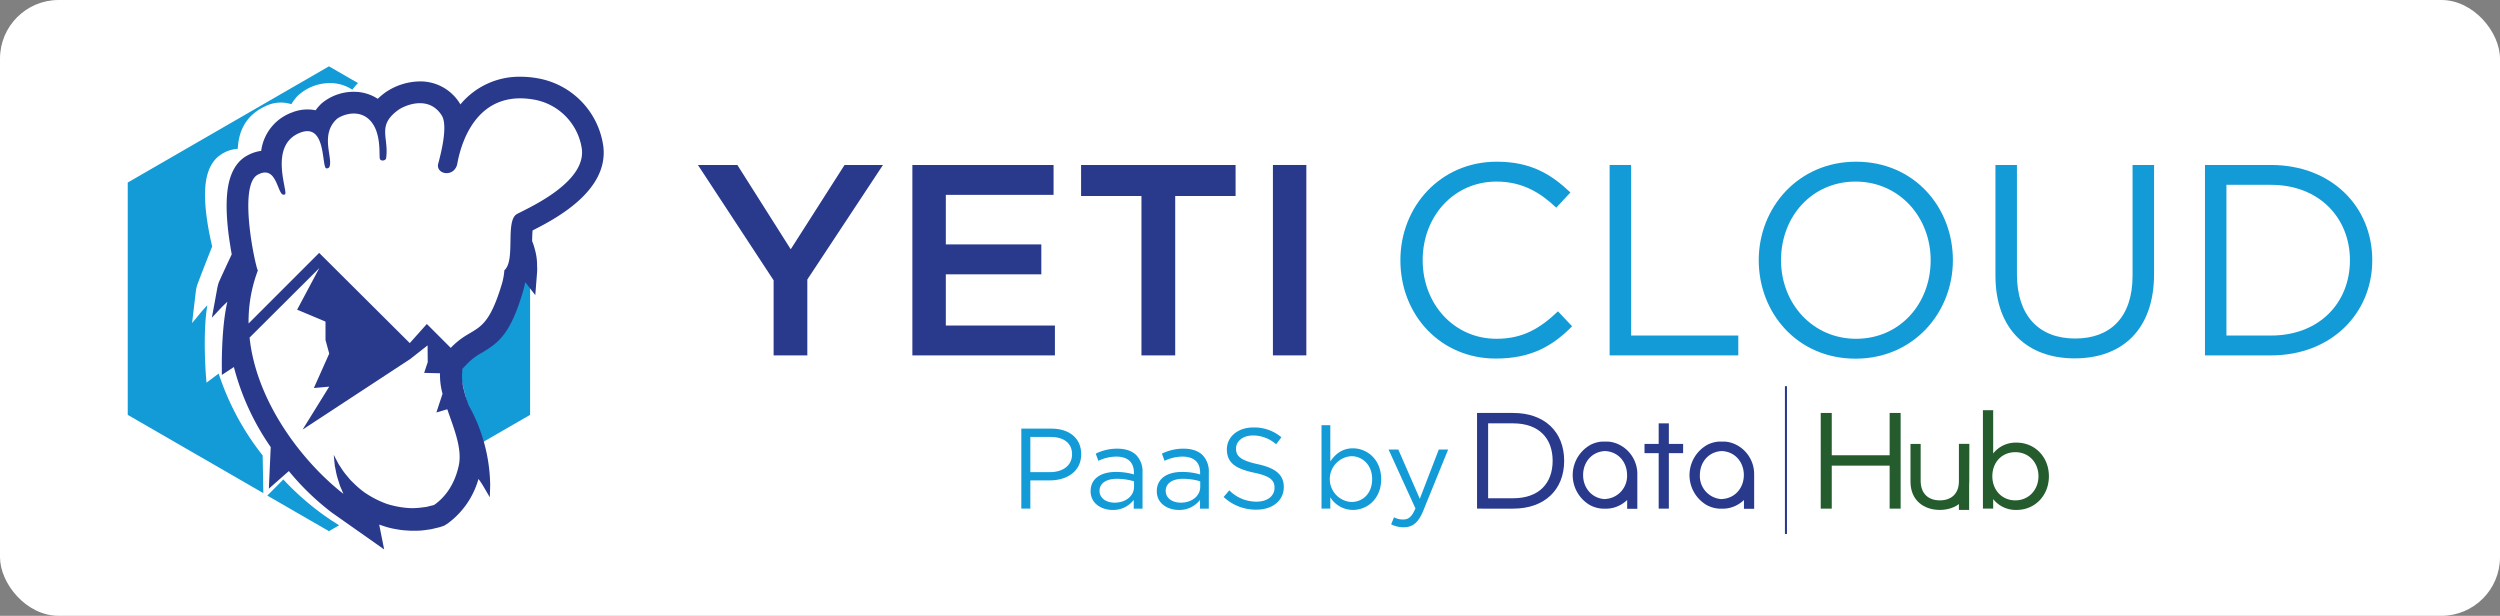 <svg xmlns="http://www.w3.org/2000/svg" id="f9231c96-e34f-4ad9-a6dd-dfee6ae902fd" data-name="Layer 1" width="852.53" height="210" viewBox="0 0 852.53 210"><rect x="0" y="0" width="852.53" height="210" fill="#808080" stroke="none"/><defs><style>      .b82310b0-f0bc-40c6-b9ac-301f29a70ec9 {        fill: #fff;      }      .a8762b80-9a2f-4c86-962b-c0a8abd0529e {        fill: #139bd7;      }      .a67a0c36-c93a-46bc-b2b6-99875c546070 {        fill: #293a8d;      }      .aa65d2c7-7eb7-44b4-807f-c95cd5b9c993 {        fill: #245c2e;      }    </style></defs><rect class="b82310b0-f0bc-40c6-b9ac-301f29a70ec9" width="852.53" height="210" rx="20"></rect><g><g><path class="a8762b80-9a2f-4c86-962b-c0a8abd0529e" d="M112.92,177.39a91.64,91.64,0,0,1-16.3-13.89L91.16,169l21,12.13,3.48-2Z"></path><g><g><path class="a8762b80-9a2f-4c86-962b-c0a8abd0529e" d="M89.57,155.3a90,90,0,0,1-15-27.91l-4.15,3.1-.19-2.31c-.05-.66-1.13-14.64.47-24.07-.77.79-1.63,1.74-2.43,2.71l-2.77,3.36,1.24-10.47a14.31,14.31,0,0,1,.41-2.2c.1-.44,3-7.93,5.2-13.46-.06-.3-.13-.57-.2-.88C70.91,77.79,69.57,70.11,70,64c.38-5.48,2.21-9.3,5.44-11.35a11.4,11.4,0,0,1,5.64-1.9c.25-5.51,2.38-11.29,9.41-14.53a11.84,11.84,0,0,1,8.87-.69,16.76,16.76,0,0,1,2.09-2.79,16.08,16.08,0,0,1,10.12-4.38,13.79,13.79,0,0,1,8.58,2.23,19.22,19.22,0,0,1,1.93-2.26l-9.9-5.71L43.56,62.25v79.22l46.24,26.7Z"></path><path class="a8762b80-9a2f-4c86-962b-c0a8abd0529e" d="M177.22,90.32a30.55,30.55,0,0,1-.59,3.42c-3.55,15.27-7.43,18.84-13.4,22.89a21.47,21.47,0,0,0-5.11,4.41l-1.56,1.84.05,2.49a18.16,18.16,0,0,0,1,5.1s3,12.19,5.1,21.43l18.06-10.43V94.35Z"></path></g><g><path class="a67a0c36-c93a-46bc-b2b6-99875c546070" d="M205.74,49.9a27.34,27.34,0,0,0-22.85-23.28,32.83,32.83,0,0,0-5.35-.45A26.08,26.08,0,0,0,157,35.61c-.05-.09-.11-.18-.16-.28a15.78,15.78,0,0,0-13.66-7.57,21.25,21.25,0,0,0-11.71,3.72,23.5,23.5,0,0,0-2.65,2.21,14.89,14.89,0,0,0-8.19-2.39,17,17,0,0,0-11,4,16.81,16.81,0,0,0-2,2.3,14,14,0,0,0-7.91.7A16.13,16.13,0,0,0,89.07,51.45a13.37,13.37,0,0,0-4.78,1.6c-3.67,2-5.92,6-6.68,11.68-.79,5.93,0,13.46.86,18.72.18,1.21.37,2.28.55,3.28-2.14,4.55-4.36,9.38-4.46,9.72a14,14,0,0,0-.51,2.06l-1.8,9.83,2.81-3c.82-.87,1.69-1.72,2.47-2.42-2.08,8.82-1.89,22.11-1.88,22.74l0,2.2,4.11-2.7a84.94,84.94,0,0,0,12.56,27.3l-.64,14.18,6.82-6a87.67,87.67,0,0,0,14.59,14.11L131,187.36l-1.69-8.47,2.13.71a28,28,0,0,0,3.78.88,25.76,25.76,0,0,0,3.82.44l.84.06.75,0,.37,0q.51,0,1,0a20,20,0,0,0,3.26-.26l1.71-.24,1.82-.43a14.94,14.94,0,0,0,2.07-.58l.62-.22,1.12-.69a28.26,28.26,0,0,0,10.56-15.23,25.12,25.12,0,0,1,1.74,2.61l2.13,3.65.13-4.22a57.36,57.36,0,0,0-7.36-27.21l-1.11-3.25-.48-1.87a17.35,17.35,0,0,1-.65-4.89l.1-2.36,1.58-1.65a20.8,20.8,0,0,1,5.1-3.86c5.89-3.48,9.77-6.61,14-20.85a29.22,29.22,0,0,0,.77-3.2l3.43,4.41.61-7.74a16.26,16.26,0,0,0,0-2.22A19.42,19.42,0,0,0,183,88a21,21,0,0,0-.69-3.26,16.2,16.2,0,0,0-.84-2.49c0-1.08.05-2.56.15-3.67C189,74.83,207.63,65.27,205.74,49.9Z"></path><g><path class="b82310b0-f0bc-40c6-b9ac-301f29a70ec9" d="M116.86,167.82l-.9-2.11c-.22-.69-.43-1.37-.64-2a24.07,24.07,0,0,1-.87-3.53q-.17-.78-.3-1.47c0-.46-.09-.88-.12-1.26l-.22-2.36s.39.77,1.08,2.09l.57,1.08.79,1.2a23.32,23.32,0,0,0,2,2.73l1.22,1.46,1.43,1.42a33.87,33.87,0,0,0,3.25,2.75,34.63,34.63,0,0,0,3.81,2.29,33,33,0,0,0,4.06,1.76,31.08,31.08,0,0,0,4.19,1,29.91,29.91,0,0,0,4,.42,27.64,27.64,0,0,0,3.64-.23l1.63-.21,1.48-.38a6,6,0,0,0,1.14-.31c3.82-2.72,6.92-7,8.32-13.29,1.29-5.8-1.58-12.58-3.89-19.3l-3.72,1.09,2.1-6.37a24.69,24.69,0,0,1-.87-7l-5.4-.13,1.22-3.67-.05-5.71-5.9,4.64-36.72,24.08,9.08-14.65-5.24.47,5.24-11.73L111,115.93v-6.26l-9.68-4.06,7.57-14.19-23.78,23.7c2.4,22.62,18.75,43,32.05,53.33C117,168.24,116.94,168,116.86,167.82Z"></path><path class="b82310b0-f0bc-40c6-b9ac-301f29a70ec9" d="M198.42,50.8A20,20,0,0,0,181.7,33.9c-22.33-3.65-25.56,21.36-25.83,22.29-1.25,4.29-6.89,3.29-6.51,0,.06-.59,3.83-12.83,1.27-16.84-4.49-7.05-12.76-3.33-14.81-1.85-7.4,5.35-3.14,9.33-4.14,16.4-.14,1-1.84,1.1-2.11.32-.45-.83.83-9.66-4-13.75-4.11-3.48-9.66-.89-10.82.21-5.64,5.39-1.15,13.15-2.4,16.23a1,1,0,0,1-1.19.46c-1.47-1,0-15.54-8.78-12.13-10.9,4.21-4.14,20-5.16,21-2.75,1.7-2.27-10.54-9.36-6.64-6.86,3.75-.6,32,.08,32.63l0,0a49,49,0,0,0-3.17,18.08l24.07-24.07L139.74,117l5.82-6.52,8.15,8.15c7.89-8.22,11.85-3.18,17.43-21.79a21.81,21.81,0,0,0,.85-4.67h0c3.95-3.37.17-17,4.34-19.21S199.82,62.23,198.42,50.8Z"></path></g></g></g></g><g><g><path class="a67a0c36-c93a-46bc-b2b6-99875c546070" d="M263.81,95.59,238,56.26h13.45L269.65,85,288,56.26H301.1L275.31,95.31v25.88h-11.5Z"></path><g><path class="a8762b80-9a2f-4c86-962b-c0a8abd0529e" d="M477.55,88.73c0-18.37,13.73-33.59,32.84-33.59,11.77,0,18.64,4.36,25.14,10.49l-4.83,5.19c-5.47-5.19-11.59-8.9-20.41-8.9-14.38,0-25.14,11.69-25.14,26.81s10.86,26.8,25.14,26.8c8.91,0,14.76-3.43,21-9.36l4.82,5.1c-6.77,6.86-14.19,11-26,11C491.37,122.31,477.55,107.56,477.55,88.73Z"></path><path class="a8762b80-9a2f-4c86-962b-c0a8abd0529e" d="M548.9,56.26h7.33v58.16h36.55v6.77H548.9V56.26Z"></path><path class="a8762b80-9a2f-4c86-962b-c0a8abd0529e" d="M599.75,88.73c0-17.91,13.45-33.59,33.21-33.59s33,15.5,33,33.59c0,17.9-13.45,33.58-33.21,33.58S599.75,106.81,599.75,88.73Zm58.63,0c0-14.75-10.77-26.81-25.61-26.81s-25.42,11.87-25.42,26.81c0,14.74,10.76,26.8,25.6,26.8S658.38,103.66,658.38,88.73Z"></path><path class="a8762b80-9a2f-4c86-962b-c0a8abd0529e" d="M680.47,94V56.26h7.33V93.55c0,14,7.42,21.89,19.85,21.89,12,0,19.58-7.23,19.58-21.43V56.26h7.33v37.2c0,18.92-10.86,28.75-27.09,28.75C691.42,122.21,680.47,112.38,680.47,94Z"></path><path class="a8762b80-9a2f-4c86-962b-c0a8abd0529e" d="M751.92,56.26h22.54c20.41,0,34.51,14,34.51,32.47,0,18.27-14.1,32.46-34.51,32.46H751.92Zm22.54,58.16c16.42,0,26.9-11.13,26.9-25.69,0-14.38-10.48-25.7-26.9-25.7H759.24v51.39Z"></path></g><path class="a67a0c36-c93a-46bc-b2b6-99875c546070" d="M389.25,66.83H368.66V56.26h52.69V66.83H400.76v54.36H389.25V66.83Z"></path><path class="a67a0c36-c93a-46bc-b2b6-99875c546070" d="M434.08,56.26h11.4v64.93h-11.4Z"></path><path class="a67a0c36-c93a-46bc-b2b6-99875c546070" d="M311.13,56.26h48.15v10.2H322.54V83.35H355.1v10.2H322.54V111h37.2v10.2H311.13V56.26Z"></path></g><g><g><path class="a8762b80-9a2f-4c86-962b-c0a8abd0529e" d="M348.28,146.16H358.5c6.16,0,10.21,3.28,10.21,8.73,0,5.89-4.91,8.93-10.72,8.93h-6.63v9.63h-3.08V146.16ZM358.11,161c4.52,0,7.48-2.41,7.48-6.08,0-3.89-2.92-5.92-7.33-5.92h-6.9v12Z"></path><path class="a8762b80-9a2f-4c86-962b-c0a8abd0529e" d="M371.91,167.52c0-4.32,3.51-6.58,8.61-6.58a21.32,21.32,0,0,1,6.16.85v-.62c0-3.59-2.18-5.46-6-5.46a14.11,14.11,0,0,0-6.12,1.44l-.9-2.45A16.44,16.44,0,0,1,381,153c2.85,0,5.07.78,6.51,2.23a8,8,0,0,1,2.11,5.92v12.32h-3v-3a8.83,8.83,0,0,1-7.25,3.43C375.65,173.88,371.91,171.73,371.91,167.52ZM386.72,166v-1.87a20.71,20.71,0,0,0-5.89-.85c-3.74,0-5.88,1.63-5.88,4.13s2.34,4,5.07,4C383.72,171.46,386.72,169.24,386.72,166Z"></path><path class="a8762b80-9a2f-4c86-962b-c0a8abd0529e" d="M394.48,167.52c0-4.32,3.51-6.58,8.61-6.58a21.32,21.32,0,0,1,6.16.85v-.62c0-3.59-2.18-5.46-6-5.46a14.11,14.11,0,0,0-6.12,1.44l-.9-2.45A16.47,16.47,0,0,1,403.6,153c2.85,0,5.07.78,6.52,2.23a8,8,0,0,1,2.1,5.92v12.32h-3v-3a8.87,8.87,0,0,1-7.26,3.43C398.22,173.88,394.48,171.73,394.48,167.52ZM409.29,166v-1.87a20.69,20.69,0,0,0-5.88-.85c-3.75,0-5.89,1.63-5.89,4.13s2.34,4,5.07,4C406.29,171.46,409.29,169.24,409.29,166Z"></path><path class="a8762b80-9a2f-4c86-962b-c0a8abd0529e" d="M417.28,169.48l1.92-2.27a13,13,0,0,0,9.35,3.86c3.67,0,6.08-1.95,6.08-4.72,0-2.53-1.36-4-7.09-5.18-6.28-1.36-9.16-3.39-9.16-7.95,0-4.29,3.78-7.45,9-7.45a14.24,14.24,0,0,1,9.59,3.35l-1.79,2.38a12,12,0,0,0-7.88-3c-3.54,0-5.8,2-5.8,4.48s1.4,4,7.4,5.31,8.89,3.54,8.89,7.79c0,4.68-3.9,7.72-9.32,7.72A16,16,0,0,1,417.28,169.48Z"></path><path class="a8762b80-9a2f-4c86-962b-c0a8abd0529e" d="M453.65,169.59v3.86h-3V145h3v12.36c1.64-2.42,4-4.48,7.72-4.48,4.83,0,9.63,3.81,9.63,10.52s-4.76,10.49-9.63,10.49A9.1,9.1,0,0,1,453.65,169.59Zm14.27-6.24c0-4.75-3.27-7.79-7.1-7.79a7.83,7.83,0,0,0,0,15.63C464.72,171.19,467.92,168.3,467.92,163.35Z"></path><path class="a8762b80-9a2f-4c86-962b-c0a8abd0529e" d="M474.39,178.79l1-2.38a6.31,6.31,0,0,0,3.16.74c1.79,0,2.92-.93,4.13-3.78l-9.16-20.07h3.32l7.33,16.8,6.47-16.8h3.19l-8.46,20.81c-1.71,4.18-3.66,5.69-6.7,5.69A9.17,9.17,0,0,1,474.39,178.79Z"></path></g><g><path class="aa65d2c7-7eb7-44b4-807f-c95cd5b9c993" d="M624.65,155.25h19.74V140.82h3.75v32.63h-3.75V158.79H624.65v14.66h-3.76V140.82h3.76Z"></path><path class="aa65d2c7-7eb7-44b4-807f-c95cd5b9c993" d="M671.5,164.24c0,6.55-4.71,9.65-10,9.65s-10-3.1-10-9.65V151.38h3.47v12.54c0,4.57,2.77,6.71,6.55,6.71s6.53-2.14,6.53-6.71V151.38h3.49Z"></path><path class="aa65d2c7-7eb7-44b4-807f-c95cd5b9c993" d="M698.7,162.4c0,6.65-4.82,11.49-11,11.49a9.76,9.76,0,0,1-8-3.7v3.26h-3.5V139.89h3.5v14.75a9.74,9.74,0,0,1,8-3.7C693.88,150.94,698.7,155.79,698.7,162.4Zm-19.29,0c0,4.69,3.24,8.23,7.85,8.23s7.88-3.66,7.88-8.23-3.19-8.2-7.88-8.2S679.41,157.74,679.41,162.4Z"></path><rect class="aa65d2c7-7eb7-44b4-807f-c95cd5b9c993" x="668.01" y="151.38" width="3.49" height="22.51"></rect></g><g><path class="a67a0c36-c93a-46bc-b2b6-99875c546070" d="M516,140.82c10.65,0,17.4,6.36,17.4,16.32s-6.75,16.31-17.4,16.31H503.69V140.82Zm-8.53,3.55v25.54H516c8.83,0,13.47-5.13,13.47-12.77s-4.64-12.77-13.47-12.77Z"></path><polygon class="a67a0c36-c93a-46bc-b2b6-99875c546070" points="565.63 173.45 569.1 173.45 569.1 154.53 573.96 154.53 573.96 151.38 569.1 151.38 569.1 144.37 565.63 144.37 565.63 151.38 560.8 151.38 560.8 154.53 565.63 154.53 565.63 173.45"></polygon><path class="a67a0c36-c93a-46bc-b2b6-99875c546070" d="M558.35,162a11.2,11.2,0,0,0-6.24-10.4,10.18,10.18,0,0,0-3.62-1h-.18l-.38,0-.6,0h0l-.6,0-.38,0h-.19a10.13,10.13,0,0,0-3.61,1,11.83,11.83,0,0,0-.46,20.59,10.16,10.16,0,0,0,4.64,1.28c.2,0,.4,0,.6,0h0c.2,0,.4,0,.6,0a10.2,10.2,0,0,0,4.65-1.28,10.53,10.53,0,0,0,2.3-1.68v3h3.47V162.18h0Zm-11,8.21c-4.46-.21-7.49-3.78-7.49-8.21s3-8,7.49-8.18c4.51.2,7.5,3.77,7.5,8.18A7.86,7.86,0,0,1,547.31,170.17Z"></path><path class="a67a0c36-c93a-46bc-b2b6-99875c546070" d="M598.18,162a11.2,11.2,0,0,0-6.24-10.4,10.18,10.18,0,0,0-3.61-1h-.19l-.37,0-.61,0h0l-.6,0-.38,0H586a10.18,10.18,0,0,0-3.62,1,11.83,11.83,0,0,0-.46,20.59,10.2,10.2,0,0,0,4.64,1.28c.2,0,.4,0,.6,0h0c.2,0,.4,0,.6,0a10.2,10.2,0,0,0,4.65-1.28,10.53,10.53,0,0,0,2.3-1.68v3h3.48V162.18h0Zm-11,8.21a7.86,7.86,0,0,1-7.5-8.21c0-4.41,3-8,7.5-8.18,4.5.2,7.49,3.77,7.49,8.18S591.61,170,587.15,170.17Z"></path></g><rect class="a67a0c36-c93a-46bc-b2b6-99875c546070" x="608.68" y="131.69" width="0.7" height="50.4"></rect></g></g></g></svg>